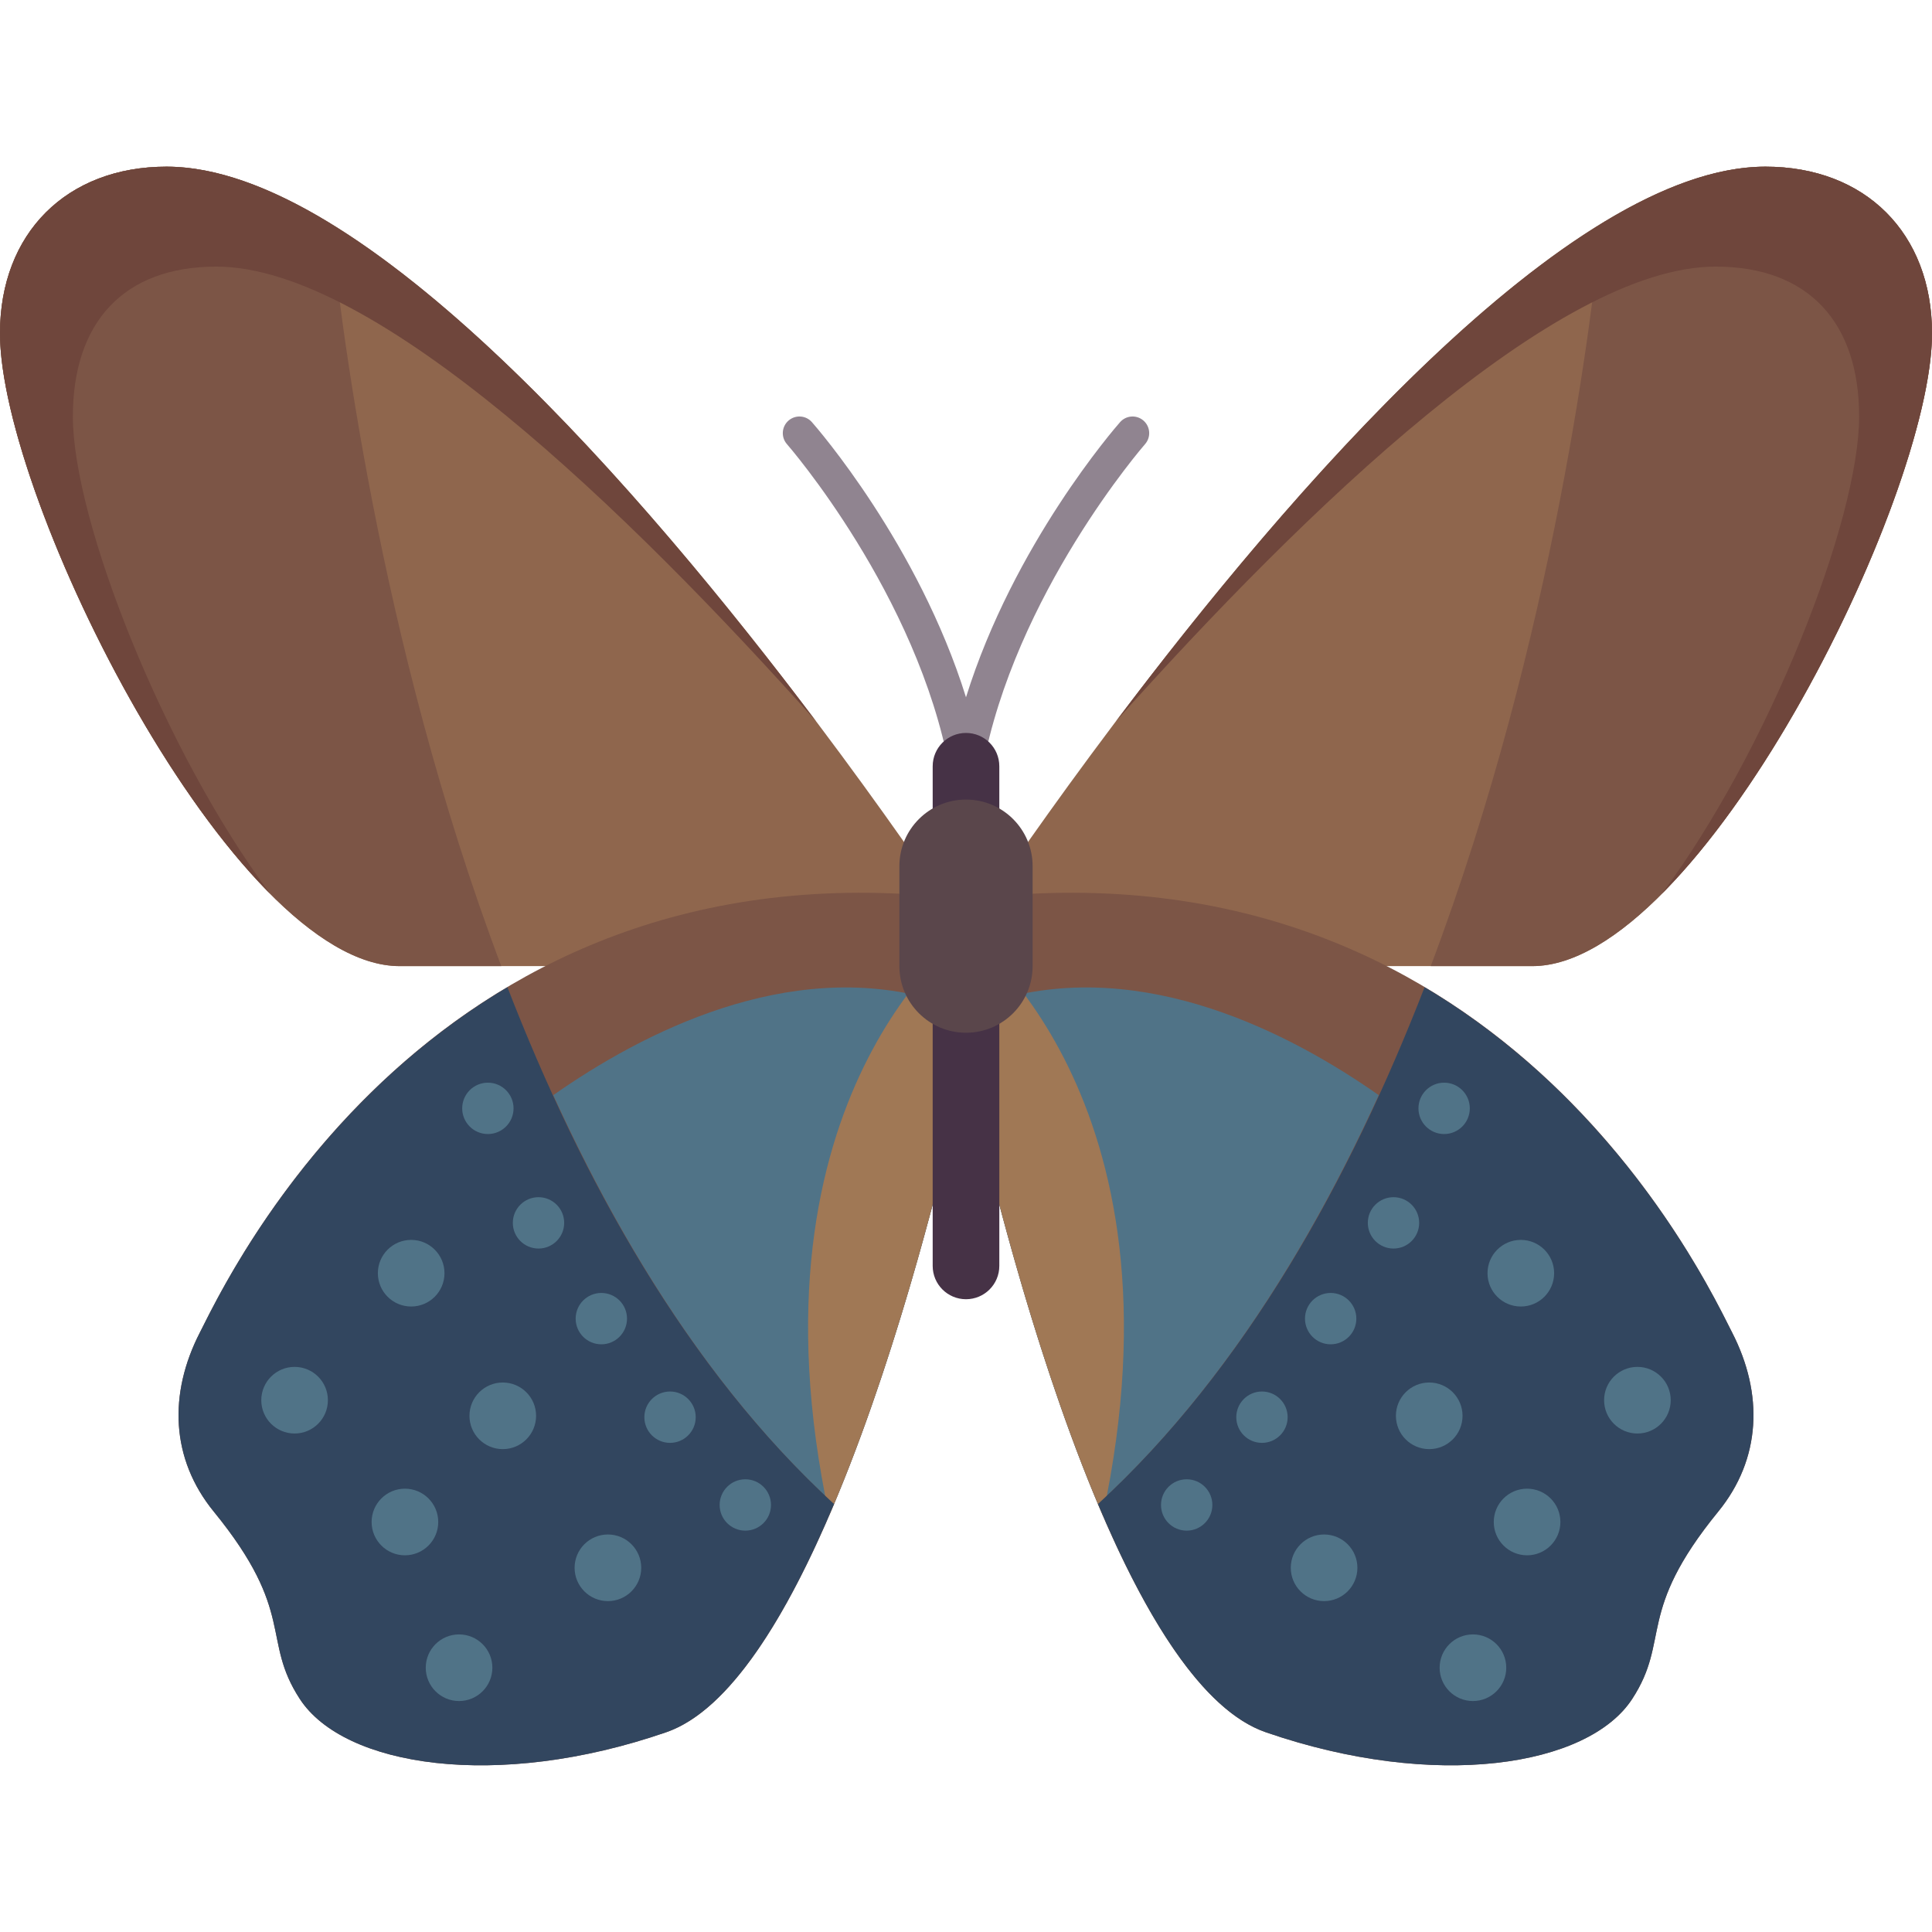 <?xml version="1.0" encoding="iso-8859-1"?>
<!-- Uploaded to: SVG Repo, www.svgrepo.com, Generator: SVG Repo Mixer Tools -->
<svg height="800px" width="800px" version="1.1" id="Layer_1" xmlns="http://www.w3.org/2000/svg" xmlns:xlink="http://www.w3.org/1999/xlink" 
	 viewBox="0 0 512 512" xml:space="preserve">
<path style="fill:#8F664D;" d="M44.138,44.17C17.655,44.17,0,61.825,0,88.308c0,44.138,61.793,167.724,105.931,167.724
	c30.345,0,39.172,0,39.172,0L256,247.205C256,247.205,124.075,44.17,44.138,44.17z"/>
<path style="fill:#7C5546;" d="M132.84,256.031C99.993,168.967,89.767,81.083,87.647,59.325
	C72.271,49.909,57.474,44.17,44.138,44.17C17.655,44.17,0,61.825,0,88.308c0,44.138,61.793,167.724,105.931,167.724
	C118.108,256.031,126.773,256.031,132.84,256.031z"/>
<path style="fill:#6F463C;" d="M19.31,110.377c0-24.828,13.337-39.724,38.03-39.724c42.121,0,108.872,64.476,158.976,120.563
	C171.02,131.116,96.451,44.17,44.138,44.17C17.655,44.17,0,61.825,0,88.308C0,121.65,35.262,200.296,71.538,236.79
	C43.342,198.869,19.31,137.853,19.31,110.377z"/>
<path style="fill:#7C5546;" d="M52.966,353.135c-8.342,16.245-7.724,33.471,3.678,47.448c21.916,26.865,12.505,33.839,22.805,49.655
	c11.678,17.932,52.168,24.341,97.103,8.828c46.345-16,79.448-176.552,79.448-176.552v-44.138
	C114.759,220.722,59.954,339.526,52.966,353.135z"/>
<path style="fill:#507387;" d="M247.172,264.859c-38.506-11.001-76.999,8.844-100.552,25.367
	c18.574,40.714,42.759,79.333,74.401,108.35C242.638,347.227,256,282.515,256,282.515v-13.781
	C253.289,267.135,250.391,265.779,247.172,264.859z"/>
<path style="fill:#A07855;" d="M219.742,401.61C242.109,349.81,256,282.515,256,282.515v-35.31
	C256,247.205,195.902,290.226,219.742,401.61z"/>
<path style="fill:#32465F;" d="M176.552,459.066c16.917-5.839,32.055-30.962,44.478-60.482
	c-39.002-35.761-66.827-86.055-86.559-136.963c-53.176,31.583-77.056,82.85-81.505,91.514c-8.342,16.245-7.724,33.471,3.678,47.448
	c21.916,26.865,12.505,33.839,22.805,49.655C91.126,468.171,131.616,474.58,176.552,459.066z"/>
<g>
	<circle style="fill:#507387;" cx="108.966" cy="337.413" r="8.828"/>
	<circle style="fill:#507387;" cx="161.103" cy="415.482" r="8.828"/>
	<circle style="fill:#507387;" cx="133.241" cy="375.206" r="8.828"/>
	<circle style="fill:#507387;" cx="129.291" cy="293.727" r="6.805"/>
	<circle style="fill:#507387;" cx="159.36" cy="349.451" r="6.805"/>
	<circle style="fill:#507387;" cx="197.517" cy="398.831" r="6.805"/>
	<circle style="fill:#507387;" cx="177.567" cy="375.57" r="6.805"/>
	<circle style="fill:#507387;" cx="142.709" cy="324.072" r="6.805"/>
	<circle style="fill:#507387;" cx="121.655" cy="441.964" r="8.828"/>
	<circle style="fill:#507387;" cx="78.069" cy="371.068" r="8.828"/>
	<circle style="fill:#507387;" cx="107.31" cy="403.344" r="8.828"/>
</g>
<path style="fill:#8F664D;" d="M467.862,44.17C494.345,44.17,512,61.825,512,88.308c0,44.138-61.793,167.724-105.931,167.724
	c-30.345,0-39.172,0-39.172,0L256,247.205C256,247.205,387.925,44.17,467.862,44.17z"/>
<path style="fill:#7C5546;" d="M379.16,256.031c32.847-87.064,43.073-174.948,45.193-196.706
	c15.377-9.417,30.173-15.156,43.509-15.156c26.483,0,44.138,17.655,44.138,44.138c0,44.138-61.793,167.724-105.931,167.724
	C393.892,256.031,385.227,256.031,379.16,256.031z"/>
<path style="fill:#6F463C;" d="M492.69,110.377c0-24.828-13.336-39.724-38.03-39.724c-42.121,0-108.872,64.476-158.976,120.563
	C340.98,131.116,415.549,44.17,467.862,44.17C494.345,44.17,512,61.825,512,88.308c0,33.342-35.262,111.988-71.538,148.482
	C468.658,198.869,492.69,137.853,492.69,110.377z"/>
<path style="fill:#7C5546;" d="M459.034,353.135c8.342,16.245,7.724,33.471-3.678,47.448
	c-21.916,26.865-12.505,33.839-22.805,49.655c-11.678,17.932-52.168,24.341-97.103,8.828C289.103,443.066,256,282.514,256,282.514
	v-44.138C397.241,220.722,452.045,339.526,459.034,353.135z"/>
<path style="fill:#507387;" d="M264.828,264.859c38.505-11.001,76.999,8.844,100.552,25.367
	c-18.574,40.714-42.759,79.333-74.401,108.35C269.362,347.227,256,282.515,256,282.515v-13.781
	C258.711,267.135,261.608,265.779,264.828,264.859z"/>
<path style="fill:#A07855;" d="M292.258,401.61C269.891,349.81,256,282.515,256,282.515v-35.31
	C256,247.205,316.098,290.226,292.258,401.61z"/>
<path style="fill:#32465F;" d="M335.448,459.066c-16.917-5.839-32.055-30.962-44.478-60.482
	c39.003-35.761,66.827-86.055,86.559-136.963c53.176,31.582,77.056,82.85,81.505,91.514c8.342,16.245,7.724,33.471-3.678,47.448
	c-21.916,26.865-12.505,33.839-22.805,49.655C420.874,468.171,380.384,474.58,335.448,459.066z"/>
<g>
	<circle style="fill:#507387;" cx="403.034" cy="337.413" r="8.828"/>
	<circle style="fill:#507387;" cx="350.897" cy="415.482" r="8.828"/>
	<circle style="fill:#507387;" cx="378.759" cy="375.206" r="8.828"/>
	<circle style="fill:#507387;" cx="382.709" cy="293.727" r="6.805"/>
	<circle style="fill:#507387;" cx="352.64" cy="349.451" r="6.805"/>
	<circle style="fill:#507387;" cx="314.483" cy="398.831" r="6.805"/>
	<circle style="fill:#507387;" cx="334.433" cy="375.57" r="6.805"/>
	<circle style="fill:#507387;" cx="369.291" cy="324.072" r="6.805"/>
	<circle style="fill:#507387;" cx="390.345" cy="441.964" r="8.828"/>
	<circle style="fill:#507387;" cx="433.931" cy="371.068" r="8.828"/>
	<circle style="fill:#507387;" cx="404.69" cy="403.344" r="8.828"/>
</g>
<path style="fill:#908490;" d="M256,207.481c-2.13,0-3.957-1.526-4.345-3.62c-8.491-46.332-42.759-85.763-43.104-86.155
	c-1.612-1.832-1.431-4.617,0.396-6.229c1.827-1.608,4.621-1.436,6.225,0.401c1.293,1.47,28.207,32.388,40.828,72.914
	c12.62-40.526,39.534-71.444,40.828-72.914c1.612-1.836,4.396-2.008,6.225-0.401c1.827,1.612,2.008,4.396,0.396,6.229
	c-0.345,0.392-34.612,39.823-43.103,86.155C259.957,205.954,258.13,207.481,256,207.481z"/>
<path style="fill:#463246;" d="M256,344.307c-4.879,0-8.828-3.948-8.828-8.828V203.066c0-4.879,3.948-8.828,8.828-8.828
	c4.879,0,8.828,3.948,8.828,8.828v132.414C264.828,340.359,260.879,344.307,256,344.307z"/>
<path style="fill:#5A464B;" d="M256,273.686L256,273.686c-9.751,0-17.655-7.904-17.655-17.655v-26.483
	c0-9.751,7.904-17.655,17.655-17.655l0,0c9.751,0,17.655,7.904,17.655,17.655v26.483C273.655,265.782,265.751,273.686,256,273.686z"
	/>
</svg>